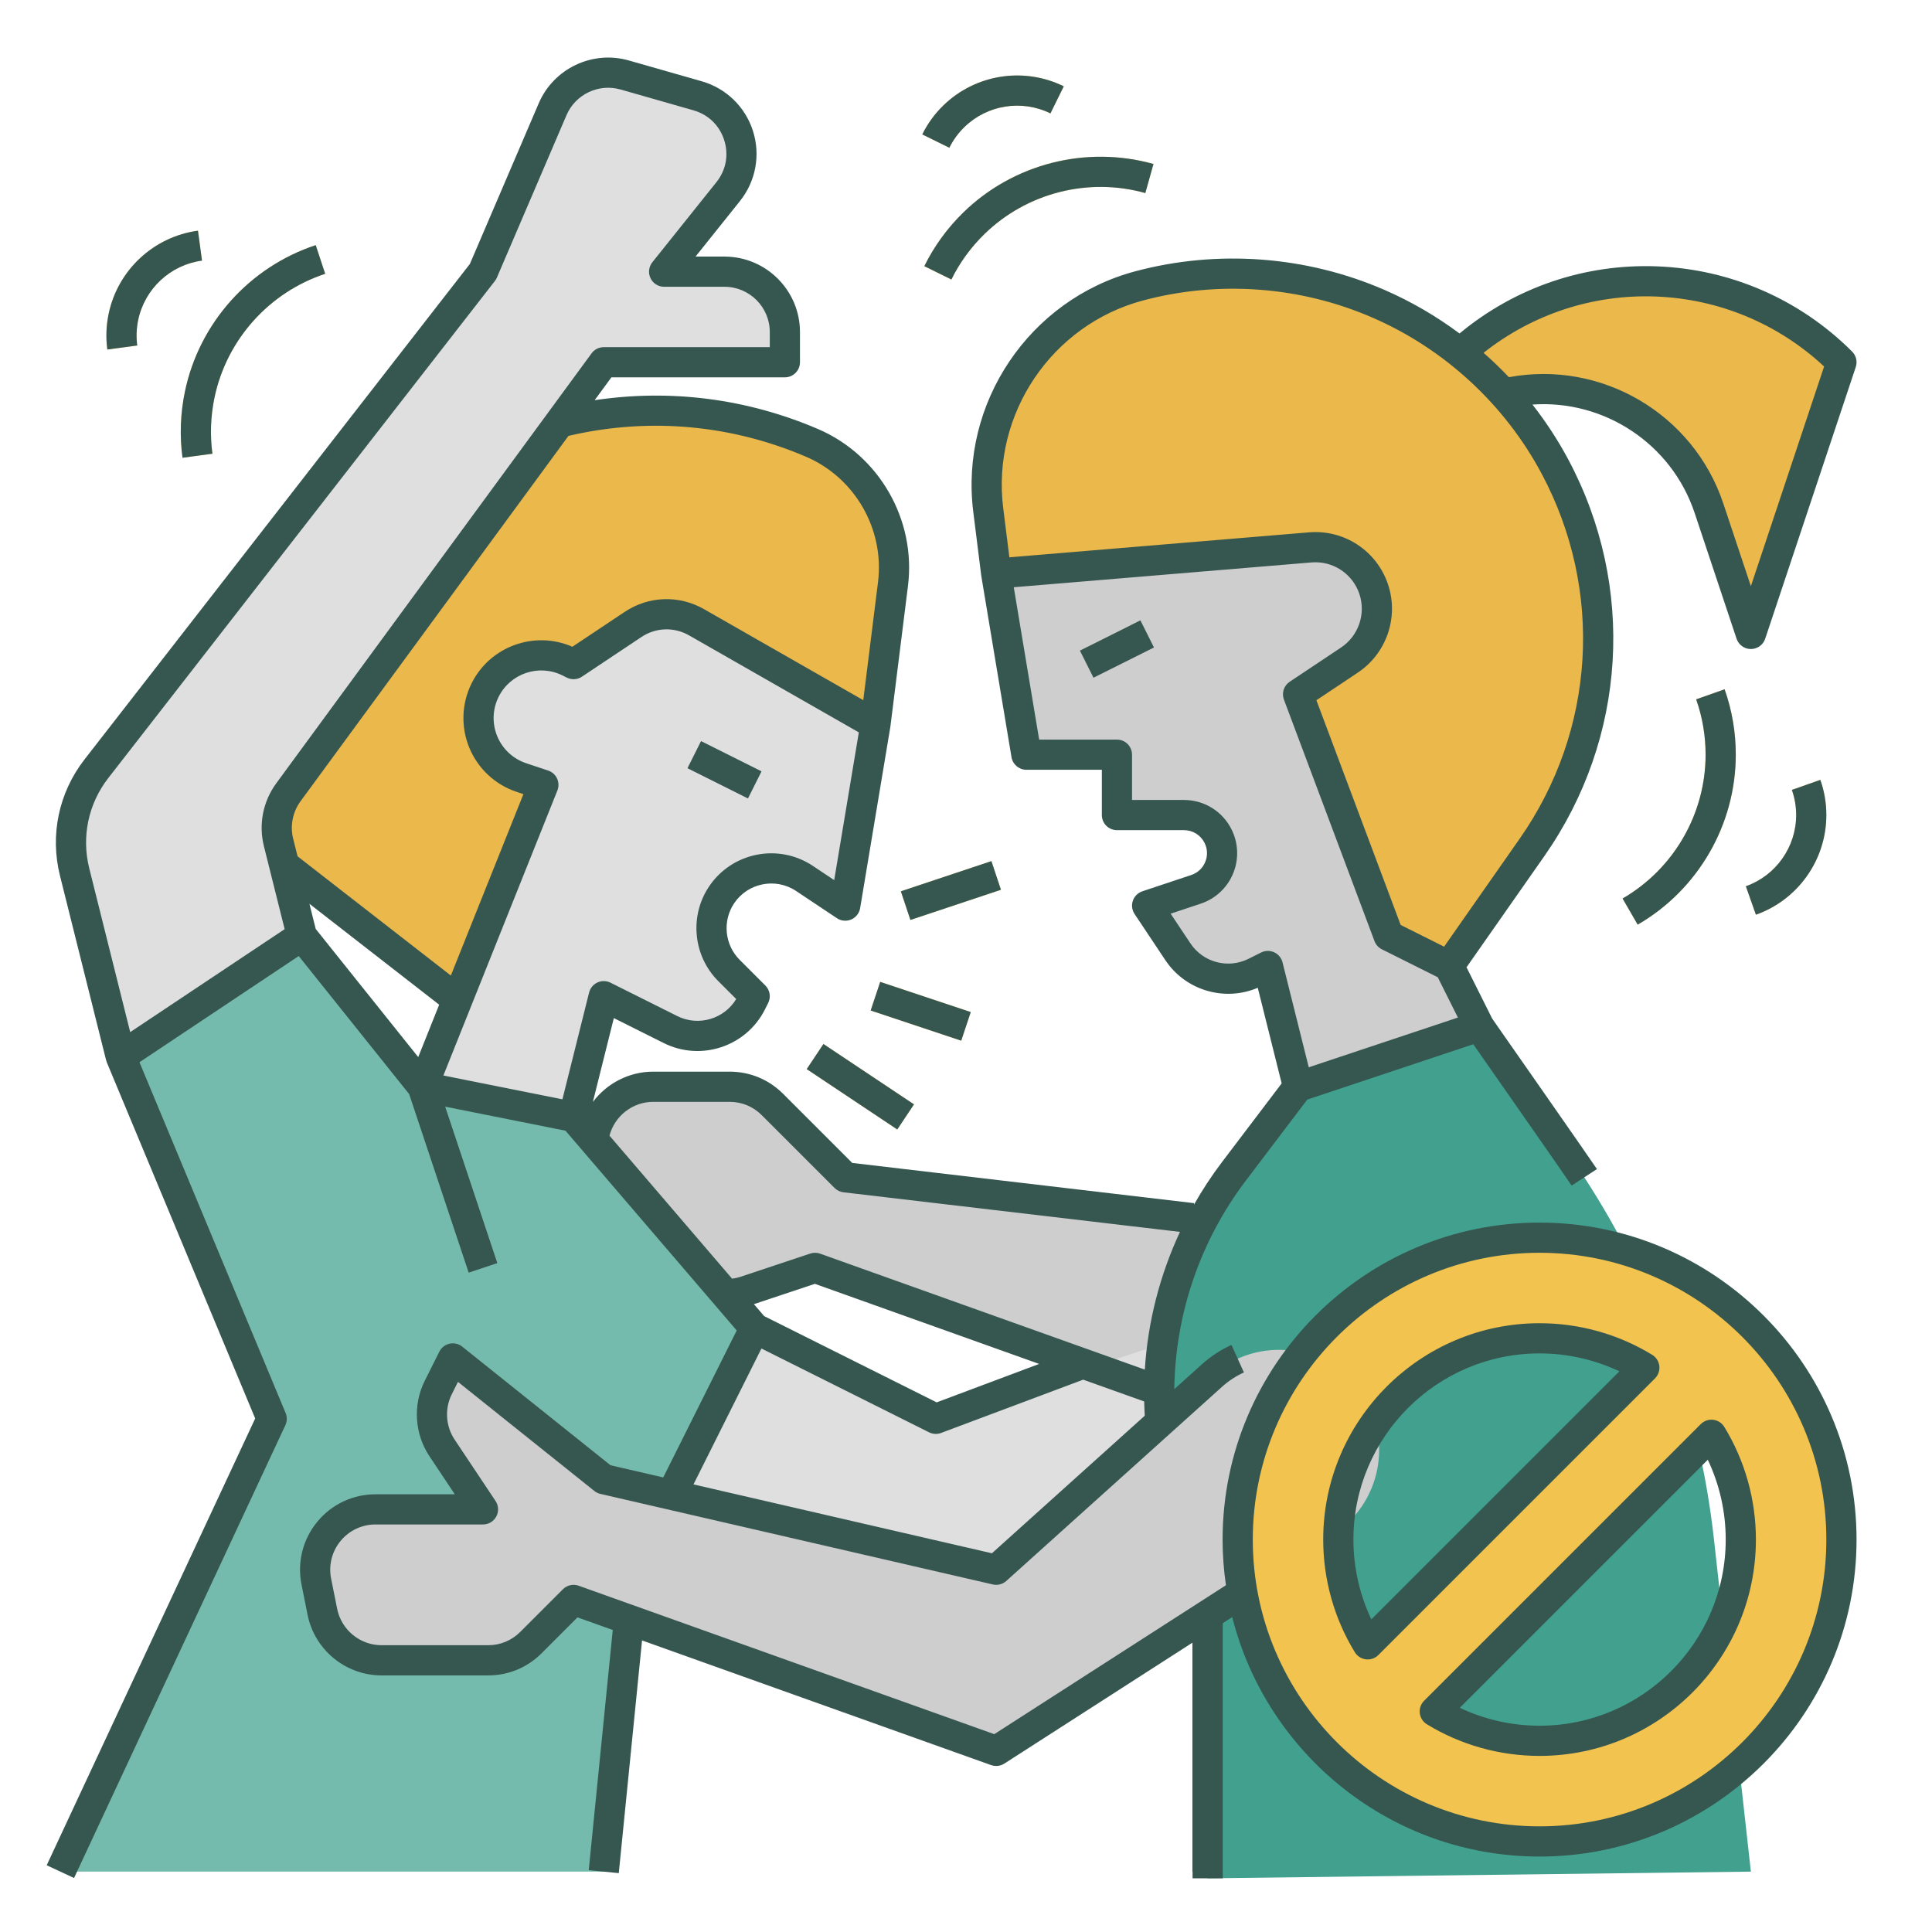 <?xml version="1.0" ?>

<svg width="800px" height="800px" viewBox="0 0 512 512" xmlns="http://www.w3.org/2000/svg">
<defs>
<style>.e{fill:#eab84b;}.f{fill:#f2c34e;}.g{fill:#fcd17a;}.h{fill:#8c8c8c;}.i{fill:#cecece;}.j{fill:#cc993e;}.k{fill:#dfdfdf;}.l{fill:#41a08e;}.m{fill:#365650;}.n{fill:#75bbad;}</style>
</defs>
<g id="a"/>
<g id="b"/>
<g id="c">
<g>
<path class="i" d="M224,312l-19.314-19.314c-3.001-3.001-7.07-4.686-11.314-4.686h-20.256c-7.627,0-14.193,5.383-15.689,12.862l-2.817,14.087c-1.513,7.563,2.586,15.129,9.747,17.994l22.201,8.88c3.514,1.405,7.412,1.52,11.002,.323l18.44-6.147,94.414,33.719c10.336,3.691,21.857-.125,27.945-9.257l0-0c9.905-14.857,.627-34.934-17.106-37.021l-97.253-11.441Z"/>
<path class="k" d="M200,352l48,24,80-26.53,7.959-33.224h0c10.107,0,17.201,9.961,13.896,19.513l-2.333,6.744,21.905-9.38c8.67-3.713,18.655,.842,21.534,9.824l3.244,10.12c2.409,7.514-1.019,15.661-8.075,19.193l-18.125,9.071c-3.247,1.625-6.951,2.098-10.502,1.339l-11.408-2.436-82.095,35.766-86.069-19.862,22.069-44.138Z"/>
<polygon class="n" points="152 296 112 288 80 248 32 280 72 376 16 496 160 496 166.676 429.241 177.931 396.138 200 352 152 296"/>
<path class="e" d="M215.186,117.366c-20.277-8.69-42.772-10.791-64.308-6.005h-0c-25.052,5.567-47.209,20.094-62.303,40.849l-40.575,55.791,72,56,8.919,8,39.081-104,64,24,4.651-37.212c1.983-15.864-6.771-31.125-21.465-37.422Z"/>
<path class="l" d="M320.042,497.774l143.958-1.774-9.795-88.16c-4.071-36.638-17.284-71.667-38.423-101.867l-23.781-33.973-48,16-16.98,22.386c-23.637,31.163-26.383,73.428-6.978,107.388v80Z"/>
<path class="e" d="M388.46,92.177l-1.516,1.299,.025,.043c-23.387-18.589-54.773-25.839-85.072-17.759v0c-26.299,7.013-43.382,32.366-40.006,59.374l2.108,16.866,54.69-4,42.422,112.497,22.888-4.497,21.989-31.413c20.866-29.809,23.225-68.811,6.101-100.917v-0c-3.784-7.095-8.365-13.543-13.567-19.304l1.477-.366c22.852-4.57,45.53,8.591,52.899,30.699l11.101,33.301,24-72v-0c-27.085-27.085-70.457-28.751-99.54-3.823Z"/>
<path class="j" d="M395.567,107.035c-3.386-3.75-7.112-7.248-11.076-10.399l4.979-6.263c4.307,3.424,8.356,7.226,12.035,11.3l-5.938,5.361Z"/>
<path class="k" d="M167.772,165.485l-15.772,10.515-1.137-.569c-8.209-4.104-18.19-.777-22.294,7.431v0c-4.522,9.045,.014,19.998,9.608,23.196l5.823,1.941-32,80,40,8,8-32,17.689,8.844c7.904,3.952,17.514,.748,21.466-7.155l.845-1.689-6.812-6.812c-5.343-5.343-6.171-13.713-1.98-20,4.856-7.284,14.697-9.252,21.98-4.396l10.812,7.208,8-48-47.414-27.094c-5.262-3.007-11.771-2.783-16.813,.579Z"/>
<rect class="h" height="17.889" transform="translate(-76.328 284.498) rotate(-63.435)" width="8" x="188" y="195.056"/>
<path class="k" d="M192,72h-16l16.98-21.226c7.139-8.924,2.891-22.24-8.098-25.379l-19.332-5.523c-7.746-2.213-15.929,1.677-19.102,9.082l-18.449,43.047L25.563,203.704c-6.037,7.762-8.17,17.868-5.785,27.407l12.222,48.888,48-32-6.178-24.714c-1.154-4.616-.194-9.506,2.62-13.342l83.559-113.944h48v-8c0-8.837-7.164-16-16-16Z"/>
<path class="i" d="M264,152l83.215-6.935c7.504-.625,14.461,3.963,16.842,11.106v0c2.328,6.984-.306,14.662-6.432,18.745l-13.626,9.084,24,64,16,8,8,16-48,16-8-32-3.367,1.683c-7.217,3.609-15.992,1.278-20.468-5.436l-8.165-12.248,12.952-4.317c5.831-1.944,8.589-8.602,5.84-14.099v-0c-1.711-3.422-5.208-5.583-9.034-5.583h-17.758v-16h-24l-8-48Z"/>
<rect class="g" height="8" transform="translate(-61.687 91.776) rotate(-18.431)" width="25.298" x="239.351" y="232"/>
<rect class="g" height="25.298" transform="translate(-87.407 414.73) rotate(-71.565)" width="8" x="240" y="255.351"/>
<rect class="g" height="28.844" transform="translate(-138.102 317.954) rotate(-56.31)" width="8" x="224" y="273.578"/>
<rect class="h" height="8" transform="translate(-45.672 150.552) rotate(-26.568)" width="17.889" x="287.056" y="168"/>
<path class="g" d="M434.003,245.041l-4.006-6.925c13.572-7.851,22.003-22.457,22.003-38.116,0-5.033-.842-9.968-2.503-14.667l7.543-2.666c1.964,5.558,2.96,11.39,2.96,17.333,0,18.506-9.962,35.765-25.997,45.041Z"/>
<path class="g" d="M465.333,242.406l-2.666-7.543c7.975-2.818,13.333-10.399,13.333-18.863,0-2.289-.383-4.532-1.137-6.668l7.543-2.664c1.058,2.994,1.594,6.134,1.594,9.332,0,11.848-7.502,22.459-18.667,26.406Z"/>
<path class="g" d="M48.365,121.308c-.786-5.841-.568-11.753,.647-17.572,3.784-18.115,17.065-32.972,34.658-38.772l2.506,7.598c-14.891,4.91-26.131,17.482-29.334,32.811-1.029,4.928-1.214,9.93-.55,14.869l-7.928,1.067Z"/>
<path class="g" d="M28.444,92.628c-.424-3.144-.308-6.328,.347-9.461,2.424-11.598,11.938-20.452,23.674-22.031l1.066,7.929c-8.382,1.128-15.178,7.453-16.909,15.738-.468,2.242-.552,4.516-.25,6.757l-7.928,1.068Z"/>
<path class="g" d="M252.128,74.073l-7.176-3.537c2.605-5.287,6.084-10.072,10.337-14.224,13.246-12.925,32.556-17.852,50.393-12.853l-2.158,7.703c-15.095-4.228-31.438-.062-42.646,10.875-3.602,3.515-6.546,7.565-8.749,12.036Z"/>
<path class="g" d="M251.588,39.157l-7.176-3.536c1.403-2.848,3.275-5.424,5.565-7.66,8.48-8.274,21.315-10.317,31.936-5.083l-3.535,7.176c-7.586-3.738-16.756-2.28-22.812,3.633-1.639,1.599-2.977,3.439-3.978,5.47Z"/>
<path class="i" d="M353.295,406.596l-89.295,57.404-112-40-11.314,11.314c-3.001,3.001-7.07,4.686-11.314,4.686h-28.256c-7.627,0-14.194-5.383-15.689-12.862l-1.6-8c-1.98-9.901,5.593-19.138,15.689-19.138h28.483l-10.85-16.274c-3.185-4.777-3.566-10.895-.998-16.031l3.848-7.695,40,32,104,24,57.183-51.465c12.03-10.827,30.867-8.461,39.845,5.006l0,0c8.228,12.342,4.745,29.033-7.732,37.054Z"/>
<path class="f" d="M408,328c-44.183,0-80,35.817-80,80s35.817,80,80,80,80-35.817,80-80-35.817-80-80-80Zm-53.334,80c0-29.455,23.878-53.333,53.334-53.333,10.172,0,19.678,2.848,27.766,7.789l-73.311,73.311c-4.941-8.088-7.789-17.595-7.789-27.766Zm53.334,53.333c-10.172,0-19.678-2.847-27.766-7.789l73.311-73.311c4.941,8.088,7.789,17.594,7.789,27.766,0,29.455-23.878,53.333-53.334,53.333Z"/>
<path class="m" d="M408,324c-46.317,0-84,37.682-84,84,0,4.111,.311,8.15,.884,12.105l-61.392,39.466-110.146-39.338c-1.459-.521-3.082-.154-4.174,.938l-11.313,11.313c-2.267,2.267-5.28,3.515-8.485,3.515h-28.256c-5.701,0-10.649-4.057-11.768-9.647l-1.601-8c-.707-3.54,.199-7.17,2.488-9.962,2.288-2.791,5.67-4.392,9.279-4.392h28.483c1.476,0,2.831-.812,3.526-2.113,.696-1.3,.62-2.878-.198-4.106l-10.85-16.274c-2.382-3.574-2.669-8.181-.748-12.022l1.635-3.27,36.136,28.909c.469,.375,1.016,.639,1.6,.774l104,24c1.271,.293,2.605-.052,3.575-.924l57.183-51.464c1.743-1.568,3.691-2.846,5.791-3.797l-3.301-7.287c-2.849,1.291-5.487,3.019-7.842,5.138l-7.312,6.581c.256-19.944,6.867-39.329,19.012-55.34l16.231-21.4,43.996-14.665s24.773,35.458,26.069,37.446l6.701-4.37c-1.344-2.061-27.758-39.867-27.758-39.867l-6.803-13.606,20.623-29.461c21.846-31.21,24.281-71.479,6.354-105.094-2.743-5.142-5.934-10.013-9.503-14.574,18.95-1.329,36.845,10.322,42.988,28.751l11.101,33.301c.545,1.633,2.073,2.735,3.795,2.735s3.25-1.102,3.795-2.735l24-72c.479-1.438,.104-3.022-.967-4.094-13.814-13.814-32.173-21.835-51.695-22.585-19.133-.734-37.651,5.587-52.341,17.79-6.138-4.566-12.789-8.46-19.854-11.532-20.747-9.021-44.215-10.778-66.07-4.948-28.088,7.49-46.55,34.89-42.944,63.734l2.108,16.866,.014-.002c.006,.054,.001,.109,.01,.163l8,48c.321,1.929,1.99,3.342,3.945,3.342h20v12c0,2.209,1.791,4,4,4h17.758c2.325,0,4.416,1.292,5.456,3.373,.804,1.606,.867,3.404,.18,5.062-.687,1.659-2.003,2.885-3.707,3.453l-12.951,4.317c-1.183,.395-2.114,1.317-2.519,2.497-.405,1.179-.236,2.48,.455,3.517l8.165,12.248c5.358,8.036,15.703,11.051,24.482,7.305l6.335,25.34-15.82,20.858c-2.744,3.617-5.22,7.395-7.436,11.302l.05-.422-90.602-10.659-18.332-18.332c-3.777-3.777-8.8-5.858-14.142-5.858h-20.256c-6.448,0-12.313,3.12-16.002,8.034l5.556-22.226,13.229,6.615c9.865,4.933,21.901,.919,26.832-8.944l.845-1.689c.771-1.54,.469-3.4-.749-4.617l-6.812-6.812c-3.98-3.98-4.604-10.269-1.48-14.953,3.626-5.437,10.997-6.911,16.434-3.287l10.812,7.208c1.129,.753,2.563,.882,3.809,.342,1.246-.54,2.133-1.674,2.355-3.013l8-47.997c.009-.055,.017-.11,.023-.165l4.651-37.212c2.192-17.531-7.619-34.636-23.857-41.595-18.808-8.059-39.115-10.648-59.179-7.63l4.443-6.059h45.973c2.209,0,4-1.791,4-4v-8c0-11.028-8.972-20-20-20h-7.678l11.781-14.727c4.191-5.239,5.477-12.183,3.437-18.574-2.039-6.392-7.108-11.308-13.56-13.151l-19.331-5.523c-9.658-2.758-19.922,2.122-23.878,11.352l-18.245,42.573L22.406,201.249c-6.837,8.791-9.21,20.029-6.509,30.834l12.222,48.888,.008-.002c.048,.192,.103,.383,.181,.57l39.321,94.37L12.375,494.309l7.25,3.383,56-120c.476-1.019,.5-2.191,.067-3.23l-38.733-92.96,42.208-28.139,29.264,36.579,15.774,47.324,7.59-2.53-13.82-41.461,31.887,6.377,45.373,52.935-19.473,38.945-13.974-3.225-39.288-31.431c-.943-.755-2.176-1.043-3.357-.783-1.18,.259-2.179,1.038-2.72,2.118l-3.848,7.696c-3.201,6.403-2.723,14.081,1.248,20.038l6.704,10.056h-21.01c-6.016,0-11.652,2.668-15.466,7.32-3.814,4.652-5.325,10.703-4.146,16.603l1.6,8c1.863,9.316,10.111,16.078,19.612,16.078h28.256c5.342,0,10.364-2.081,14.142-5.858l9.523-9.524,9.346,3.338-6.364,63.646,7.961,.796,6.167-61.669,92.507,33.038c.438,.156,.893,.233,1.346,.233,.758,0,1.51-.215,2.163-.635l49.837-32.038v60.673h.043v1.774h8v-67.618l2.508-1.612c9.19,36.418,42.218,63.456,81.449,63.456,46.317,0,84-37.682,84-84s-37.683-84-84-84Zm30.826-245.419c16.684,.641,32.42,7.205,44.582,18.545l-19.408,58.225-7.306-21.917c-7.923-23.766-32.291-38.054-56.841-33.469-2.137-2.253-4.375-4.406-6.708-6.453,12.965-10.276,29.08-15.57,45.68-14.932Zm-171.333,69.114l-1.632-13.057c-3.111-24.897,12.824-48.547,37.067-55.013,20.122-5.366,41.722-3.748,60.82,4.556s35.014,22.996,44.813,41.371c16.502,30.943,14.261,68.012-5.85,96.741l-20.01,28.586-11.508-5.754-22.334-59.557,10.985-7.323c7.604-5.07,10.897-14.667,8.007-23.338-2.975-8.923-11.6-14.613-20.969-13.828l-79.39,6.616Zm70.179,104.671c-.531-.244-1.102-.366-1.672-.366-.613,0-1.227,.141-1.789,.422l-3.366,1.683c-5.4,2.7-12.002,.948-15.352-4.077l-5.26-7.89,7.982-2.661c3.881-1.293,7.004-4.202,8.569-7.981,1.565-3.778,1.414-8.044-.415-11.702-2.404-4.808-7.237-7.794-12.612-7.794h-13.758v-12c0-2.209-1.791-4-4-4h-20.611l-6.729-40.375,78.888-6.574c5.691-.476,10.912,2.974,12.715,8.385,1.753,5.258-.243,11.078-4.854,14.152l-13.626,9.084c-1.547,1.031-2.18,2.992-1.526,4.732l24,64c.354,.946,1.053,1.722,1.956,2.173l14.808,7.404,5.341,10.682-39.526,13.176-6.952-27.81c-.295-1.177-1.107-2.157-2.209-2.664Zm-164.555,39.634h20.256c3.205,0,6.219,1.249,8.485,3.515l19.313,19.313c.636,.636,1.468,1.039,2.36,1.144l89.174,10.491c-5.343,11.462-8.519,23.83-9.315,36.499l-86.045-30.73c-.845-.301-1.764-.311-2.61-.028l-18.439,6.146c-.747,.249-1.512,.415-2.286,.514l-32.49-37.905c1.371-5.23,6.134-8.96,11.597-8.96Zm29.394,56.783l-2.714-3.166,16.158-5.386,59.433,21.226-27.16,10.185-45.717-22.859Zm18.56-115.543l-5.664-3.776c-9.109-6.072-21.456-3.601-27.527,5.505-5.231,7.846-4.188,18.379,2.48,25.047l4.743,4.744c-3.203,5.287-10.003,7.318-15.625,4.507l-17.689-8.845c-1.086-.543-2.358-.563-3.461-.057-1.102,.507-1.914,1.487-2.209,2.664l-7.074,28.3-31.545-6.309,30.214-75.536c.409-1.022,.378-2.169-.085-3.168-.464-1-1.319-1.763-2.364-2.112l-5.823-1.941c-3.472-1.157-6.267-3.76-7.667-7.142s-1.265-7.198,.372-10.471c3.111-6.223,10.706-8.754,16.928-5.643l1.137,.568c1.284,.642,2.812,.547,4.008-.25l15.772-10.515c3.808-2.538,8.638-2.704,12.61-.434l44.995,25.711-6.525,39.149Zm-110.236,46.901l-27.166-33.958-1.668-6.671,34.387,26.746-5.553,13.883Zm40.911-164.876c20.845-4.633,42.238-2.634,61.865,5.777,12.98,5.563,20.823,19.236,19.071,33.25l-3.907,31.258-42.205-24.117c-6.619-3.783-14.674-3.504-21.017,.724l-13.867,9.244c-9.979-4.366-21.772-.176-26.696,9.672-2.674,5.349-2.896,11.585-.607,17.11,2.289,5.525,6.855,9.779,12.529,11.67l1.799,.599-19.23,48.075-40.625-31.597-1.154-4.615c-.868-3.473-.151-7.121,1.965-10.007l70.975-96.784c.368-.086,.735-.178,1.104-.26ZM34.504,273.523l-10.845-43.382c-2.102-8.403-.256-17.145,5.062-23.981L131.157,74.456c.21-.27,.385-.565,.52-.88l18.448-43.047c2.373-5.537,8.528-8.468,14.327-6.811l19.331,5.523c3.929,1.122,6.894,3.998,8.136,7.891,1.242,3.892,.49,7.954-2.062,11.144l-16.98,21.226c-.961,1.2-1.148,2.845-.482,4.231,.666,1.386,2.067,2.267,3.605,2.267h16c6.617,0,12,5.383,12,12v4h-44c-1.274,0-2.472,.607-3.226,1.635l-83.559,113.943c-3.527,4.811-4.722,10.889-3.275,16.678l5.495,21.979-40.931,27.287Zm167.285,83.844l44.422,22.211c.562,.281,1.175,.422,1.789,.422,.475,0,.951-.084,1.404-.255l37.653-14.12,16.166,5.774c.025,1.259,.081,2.519,.153,3.78l-40.506,36.455-79.09-18.252,18.009-36.016Zm206.211,126.633c-41.906,0-76-34.093-76-76s34.094-76,76-76,76,34.093,76,76-34.094,76-76,76Z"/>
<path class="m" d="M439.738,361.983c-.145-1.218-.84-2.301-1.887-2.941-8.968-5.479-19.291-8.375-29.852-8.375-31.613,0-57.333,25.72-57.333,57.334,0,10.562,2.896,20.884,8.375,29.852,.639,1.046,1.723,1.742,2.94,1.887,.158,.019,.315,.028,.473,.028,1.055,0,2.074-.417,2.828-1.171l73.312-73.311c.867-.867,1.289-2.084,1.144-3.301Zm-76.321,67.165c-3.119-6.573-4.75-13.792-4.75-21.147,0-27.203,22.131-49.334,49.333-49.334,7.355,0,14.574,1.631,21.147,4.751l-65.73,65.73Z"/>
<path class="m" d="M456.958,378.148c-.639-1.046-1.723-1.742-2.94-1.887-1.221-.142-2.435,.277-3.301,1.144l-73.312,73.311c-.867,.867-1.289,2.084-1.144,3.301,.145,1.218,.84,2.301,1.887,2.941,8.968,5.479,19.291,8.375,29.852,8.375,31.613,0,57.333-25.72,57.333-57.334,0-10.562-2.896-20.884-8.375-29.852Zm-48.958,79.185c-7.355,0-14.574-1.631-21.147-4.751l65.73-65.73c3.119,6.573,4.75,13.792,4.75,21.147,0,27.203-22.131,49.334-49.333,49.334Z"/>
<rect class="m" height="17.889" transform="translate(-76.333 284.484) rotate(-63.432)" width="8" x="188" y="195.056"/>
<rect class="m" height="8" transform="translate(-61.698 91.8) rotate(-18.435)" width="25.298" x="239.351" y="232"/>
<rect class="m" height="25.298" transform="translate(-87.407 414.73) rotate(-71.565)" width="8" x="240" y="255.351"/>
<rect class="m" height="28.844" transform="translate(-138.102 317.954) rotate(-56.31)" width="8" x="224" y="273.578"/>
<rect class="m" height="8" transform="translate(-45.672 150.552) rotate(-26.568)" width="17.889" x="287.056" y="168"/>
<path class="m" d="M429.997,238.116l4.006,6.925c16.035-9.276,25.997-26.535,25.997-45.041,0-5.943-.996-11.775-2.96-17.333l-7.543,2.666c1.661,4.699,2.503,9.634,2.503,14.667,0,15.66-8.431,30.265-22.003,38.116Z"/>
<path class="m" d="M462.667,234.863l2.666,7.543c11.165-3.946,18.667-14.558,18.667-26.406,0-3.198-.536-6.338-1.594-9.332l-7.543,2.664c.754,2.136,1.137,4.379,1.137,6.668,0,8.464-5.358,16.044-13.333,18.863Z"/>
<path class="m" d="M48.365,121.308l7.928-1.067c-.664-4.938-.479-9.941,.55-14.869,3.203-15.329,14.443-27.901,29.334-32.811l-2.506-7.598c-17.593,5.801-30.874,20.657-34.658,38.772-1.216,5.818-1.434,11.73-.647,17.572Z"/>
<path class="m" d="M36.372,91.56c-.302-2.242-.218-4.516,.25-6.757,1.731-8.286,8.527-14.61,16.909-15.738l-1.066-7.929c-11.736,1.58-21.25,10.433-23.674,22.031-.654,3.134-.771,6.317-.347,9.461l7.928-1.068Z"/>
<path class="m" d="M244.952,70.536l7.176,3.537c2.203-4.471,5.147-8.521,8.749-12.036,11.208-10.937,27.552-15.103,42.646-10.875l2.158-7.703c-17.837-4.999-37.146-.072-50.393,12.853-4.253,4.151-7.731,8.937-10.337,14.224Z"/>
<path class="m" d="M255.565,33.687c6.057-5.913,15.227-7.371,22.812-3.633l3.535-7.176c-10.62-5.234-23.455-3.191-31.936,5.083-2.29,2.235-4.162,4.812-5.565,7.66l7.176,3.536c1.001-2.031,2.339-3.871,3.978-5.47Z"/>
</g>
</g>
<g id="d"/>
</svg>